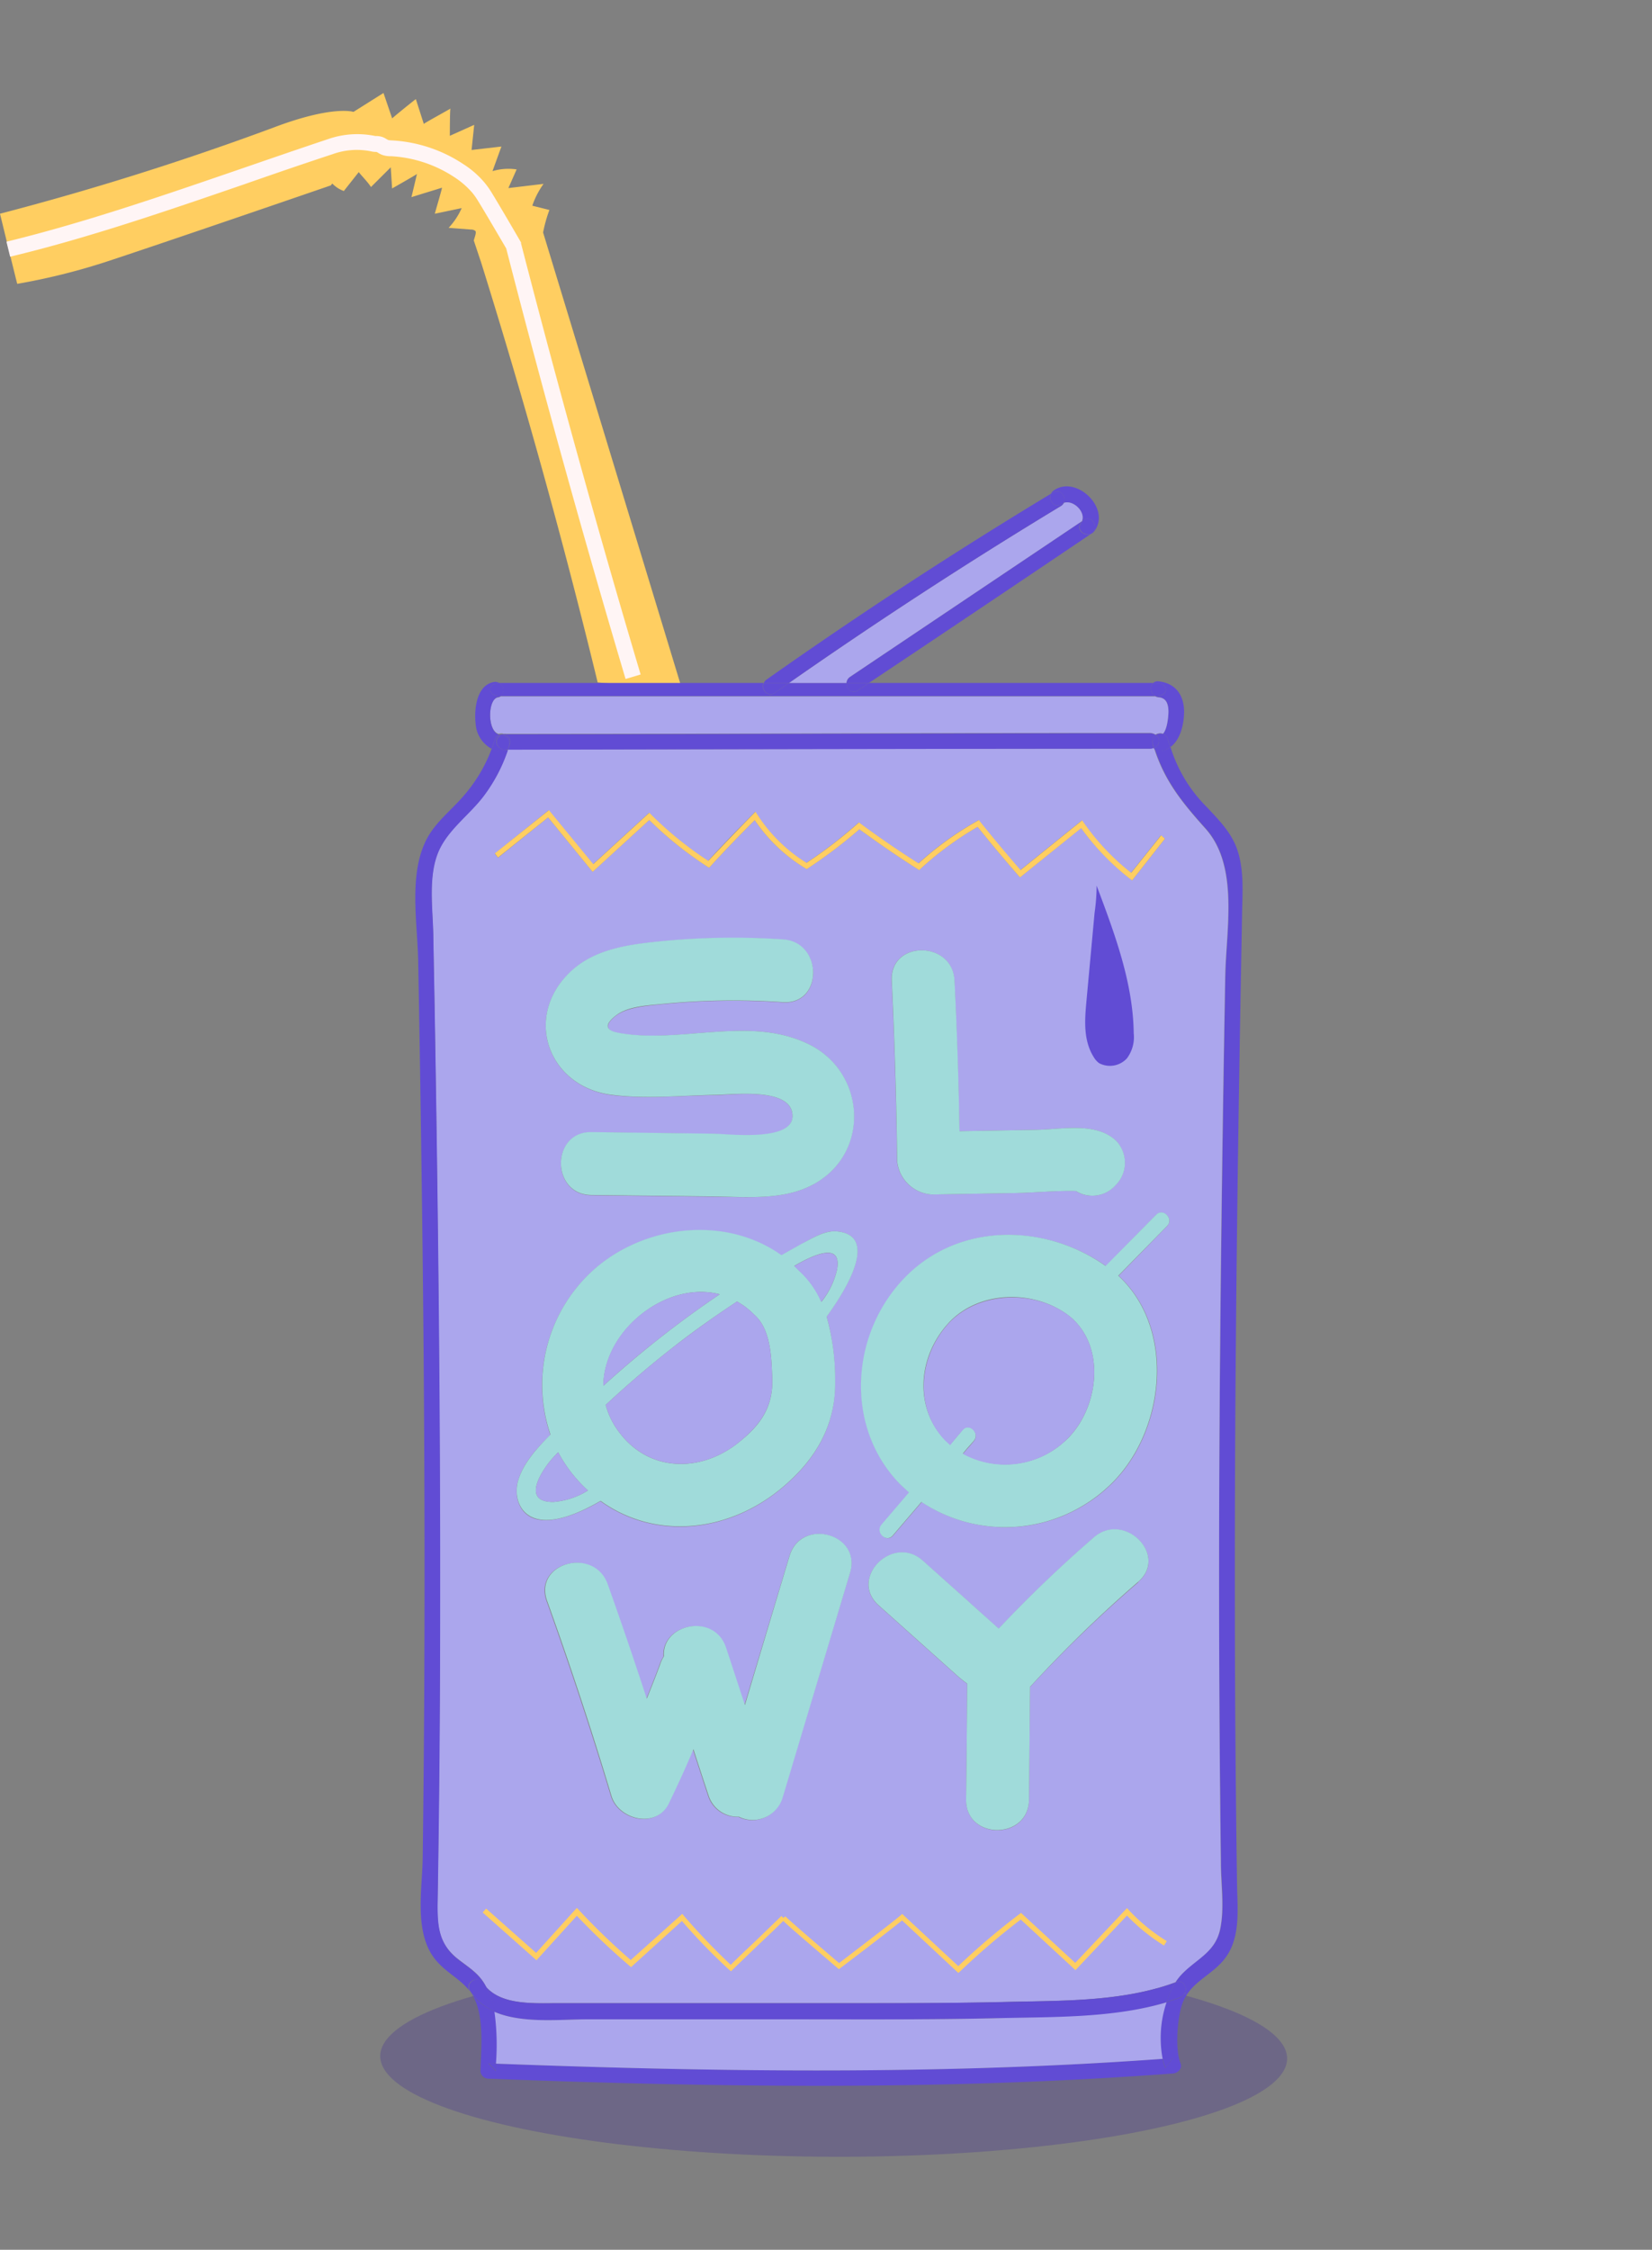 <svg xmlns="http://www.w3.org/2000/svg" viewBox="0 0 220.35 300"><rect x="0" y="0" width="220.35" height="300" fill="#808080" stroke="none"/><defs><style>.cls-1{fill:none;}.cls-2{fill:#402e95;opacity:0.3;}.cls-3{fill:#ffce61;}.cls-4{fill:#fff5f5;}.cls-5{fill:#614cd4;}.cls-6{fill:#aba6ed;}.cls-7{fill:#a0dbda;}</style></defs><g id="Capa_2" data-name="Capa 2"><g id="Capa_1-2" data-name="Capa 1"><rect class="cls-1" x="0.35" width="220" height="300"/><ellipse class="cls-2" cx="111.2" cy="274.34" rx="13.26" ry="60.48" transform="translate(-163.45 384.77) rotate(-89.84)"/><path class="cls-3" d="M91,92C85.23,73,72.44,31,72.44,31a19.11,19.11,0,0,1,.84-3L71,27.43a11.16,11.16,0,0,1,1.5-2.91l-4.69.56,1.1-2.49a7.46,7.46,0,0,0-3.22.23l1.19-3.28L62.9,20l.35-3.35L60,18.11s0-3.63.09-3.64-3.61,2-3.56,2.06l-1.06-3.31c-.06,0-3.16,2.52-3.16,2.57L51.15,12.4l-4,2.52S44.43,14,36.51,17A382.35,382.35,0,0,1,0,28.5s2.26,9.27,2.3,9.35A85.79,85.79,0,0,0,15,34.63c9.91-3.29,29.13-9.91,29.13-9.91l.19-.25a4,4,0,0,0,1.54,1l2-2.53c-.05.05,1.2,1.31,1.62,2l2.64-2.63.18,2.82s3.28-1.86,3.31-1.93-.73,3.09-.73,3.09c1.65-.52,4-1.23,4.07-1.26S58,28.42,58,28.5l3.58-.75a9.26,9.26,0,0,1-1.74,2.63l3,.23a.89.89,0,0,1,.56.18c.2.19-.15,1-.2,1.29l1,3Q72.87,62.83,79.72,91Z"/><path class="cls-4" d="M83.44,90.54c-5.63-18.94-11-38.26-15.92-57.41-1.2-2.05-3.48-5.94-4-6.72a7.92,7.92,0,0,0-.57-.76,11.14,11.14,0,0,0-2.31-2,17,17,0,0,0-8.48-2.82A3.22,3.22,0,0,1,51,20.66a2.91,2.91,0,0,1-.56-.28,1.55,1.55,0,0,0-.22-.12h-.14a2.94,2.94,0,0,1-.64-.09,9.54,9.54,0,0,0-5.08.39c-3.95,1.3-7.91,2.66-11.74,4-10.27,3.53-20.9,7.19-31.27,9.67l-.49-2C11.18,29.72,21.75,26.08,32,22.56c3.84-1.32,7.8-2.69,11.73-4a11.78,11.78,0,0,1,6.34-.42h.16a2.52,2.52,0,0,1,.78.13,2.8,2.8,0,0,1,.55.28,2.53,2.53,0,0,0,.23.12,2.23,2.23,0,0,0,.44.05,19.1,19.1,0,0,1,9.58,3.17,12.38,12.38,0,0,1,2.75,2.38c.24.28.48.6.71.93.71,1.07,4,6.73,4.15,7l.08.13,0,.14C74.45,51.64,79.81,71,85.45,89.94Z"/><path class="cls-5" d="M164.92,113c1.07,2.84.8,6,.75,8.95q-.1,5.51-.2,11c-.47,26.3-.78,52.6-.76,78.89q0,19.71.29,39.41c.05,3.37.55,7.35-1.82,10.16-1.5,1.79-3.6,2.65-4.85,4.53l-.27-.19c.32-.75-.22-1.81-1.18-1.45l-.07,0a8.07,8.07,0,0,1,.65-.86c1.94-2.18,4.61-3,5.3-6.17.61-2.8.14-6,.11-8.83-.37-26.38-.32-52.77,0-79.16q.22-19.55.58-39.09c.11-6.27,1.85-14.69-2.63-19.72-3.07-3.43-5.4-6.26-6.8-10.61a.87.87,0,0,0,.76.26,2.68,2.68,0,0,0,1.34-.52,19.31,19.31,0,0,0,4.7,7.87C162.42,109.18,164.06,110.78,164.92,113Z"/><path class="cls-6" d="M160.79,110.5c4.48,5,2.74,13.45,2.63,19.72q-.36,19.54-.58,39.09c-.29,26.39-.34,52.78,0,79.16,0,2.86.5,6-.11,8.83-.69,3.17-3.36,4-5.3,6.17a8.07,8.07,0,0,0-.65.86c-7.16,2.65-15.33,2.43-22.88,2.62-7.93.2-15.87.16-23.79.16h-36c-2.86,0-7.14.26-9.24-2.13-.12-.23-.25-.46-.39-.68-.91-1.4-2.25-2.15-3.51-3.17-2.41-1.95-2.66-4.24-2.62-7.1q.32-19.71.34-39.44c0-26.3-.26-52.59-.71-78.89-.06-3.66-.13-7.33-.2-11s-.76-8.12.83-11.48c1.34-2.8,4.09-4.7,5.93-7.16a21.63,21.63,0,0,0,3.2-6.11c3.73,0,58.51-.13,85.55-.13a1.72,1.72,0,0,0,.58-.09l.1.14C155.39,104.24,157.72,107.07,160.79,110.5Zm-5.12,53c.94-1-.54-2.45-1.48-1.48l-6.67,6.8c-8-5.6-19.39-5.87-26.6,1.36-7.47,7.48-8.33,20.18-.72,27.84.36.35.72.68,1.09,1l-3.66,4.28c-.87,1,.6,2.5,1.48,1.48l3.84-4.49a20.2,20.2,0,0,0,25-2.12c7.41-6.87,9.11-20.8,1.26-28.05ZM151,117.41l4.38-5.57-.54-.44-4,5a31.7,31.7,0,0,1-6.33-6.7l-.21-.3-8.22,6.63c-1.82-2.1-3.63-4.26-5.37-6.43l-.18-.24-.26.15a42.79,42.79,0,0,0-7.79,5.63c-2.63-1.67-5.22-3.44-7.72-5.29l-.23-.17-.21.19a62.15,62.15,0,0,1-6.78,5.2,20.85,20.85,0,0,1-6.57-6.45l-.24-.37-.3.31c-2,2-4.06,4.13-6,6.24a47.52,47.52,0,0,1-7.62-6.17l-.24-.24-7.48,6.85-5.91-7.2L66,113.83l.43.55L73.11,109l5.94,7.25,7.55-6.91a48.78,48.78,0,0,0,7.74,6.21l.25.15.2-.22c1.9-2.07,3.88-4.13,5.88-6.13a21.63,21.63,0,0,0,6.74,6.42l.2.12.18-.13a63.42,63.42,0,0,0,6.84-5.19c2.51,1.84,5.11,3.63,7.75,5.3l.23.15.19-.19a43.33,43.33,0,0,1,7.6-5.58c1.76,2.2,3.59,4.37,5.43,6.49l.23.25,8.15-6.59a32.65,32.65,0,0,0,6.52,6.76Zm.82,93.54c4.09-3.53-1.86-9.44-5.92-5.92a173.42,173.42,0,0,0-12.69,12.16l-1.41-1.26c-.92-.82-1.84-1.64-2.76-2.48l-5.94-5.31c-4-3.59-9.94,2.32-5.92,5.93l10.28,9.2a17.37,17.37,0,0,0,1.55,1.26q-.06,7.74-.15,15.48c0,5.39,8.33,5.4,8.39,0q.06-7.51.14-15.06l.09-.08A174.4,174.4,0,0,1,151.82,211Zm-3-52.94a4.24,4.24,0,0,0,0-5.93c-2.7-2.5-7.23-1.48-10.61-1.42l-10.25.18q-.18-10-.66-20.08c-.25-5.37-8.63-5.4-8.37,0q.57,12,.72,24.08a4.93,4.93,0,0,0,4.71,4.44l11.08-.19c2.61-.05,5.39-.34,8.06-.27a4.13,4.13,0,0,0,5.1-.58Zm-35.45,51.7c1.55-5.17-6.53-7.39-8.08-2.22q-3,9.94-6,19.9c-.84-2.55-1.67-5.1-2.51-7.64-1.55-4.72-8.6-3.2-8.29,1.14a4.41,4.41,0,0,0-.43.87c-.59,1.61-1.22,3.21-1.86,4.79-1.67-5.12-3.39-10.21-5.21-15.27s-9.91-2.87-8.08,2.23q4.62,12.88,8.58,26c1,3.21,6,4.4,7.66,1,1.14-2.38,2.23-4.8,3.27-7.23q1,3.06,2,6.1a4.07,4.07,0,0,0,4.07,2.9,4.16,4.16,0,0,0,5.83-2.54Zm-3.13-34.14c3.17-4.32,6.75-10.92,1.32-11.37-1.65-.13-3.36,1-4.72,1.74l-2.63,1.48c-7.21-5.14-17.6-4.18-24.48,1.46a20.57,20.57,0,0,0-6.32,22.47c-1.88,1.81-3.62,3.81-4.28,6s.14,4.72,2.53,5.25,5.75-.86,8.43-2.42c7.16,5.16,16.78,4.29,23.93-1.53,4.59-3.74,7.44-8.34,7.36-14.38A31.18,31.18,0,0,0,110.26,175.57Zm-1.76-17.64c7.64-4.15,7-14.92-.59-18.67-7.91-3.91-17.19,0-25.45-1.51-1.79-.32-1.71-1.24-.22-2.35s4.22-1.3,6.1-1.49a96.29,96.29,0,0,1,16.11-.24c5.39.34,5.36-8,0-8.37a98.47,98.47,0,0,0-16.11.23c-4.18.42-8.75.94-12,3.87-6.7,6-3.27,15.6,5.39,16.64,4.42.53,9.05.06,13.5,0,2.32,0,9.64-1.06,10.43,2.22,1,4.21-8.56,3-10.59,2.94L78.87,151c-5.39-.06-5.4,8.32,0,8.39l16.18.19C99.44,159.59,104.47,160.12,108.5,157.93Z"/><path class="cls-5" d="M158.06,265.76l.27.19a5.54,5.54,0,0,0-.72,1.53c-.57,1.85-.9,5.76-.14,7.68.27.69-.4,1.28-1,1.33-30.4,2.29-60.95,1.86-91.38.69a1.07,1.07,0,0,1-1-1c.08-2.82.39-5.87-.4-8.61a6.29,6.29,0,0,0-1-2l0,0A7.24,7.24,0,0,0,66,268.22a32,32,0,0,1,.2,6.91l-1.07,0,1,1.05c0-.34,0-.67,0-1,29.63,1.12,59.34,1.51,88.93-.64a7.79,7.79,0,0,0,.37,1.24l1-1.34-1.38.1a14.82,14.82,0,0,1,.52-7.54c.62-.19,1.24-.4,1.84-.62A1.07,1.07,0,0,0,158.06,265.76Z"/><path class="cls-5" d="M156.88,264.31c1-.36,1.5.7,1.18,1.45a1.07,1.07,0,0,1-.62.57c-.6.22-1.22.43-1.84.62a10.53,10.53,0,0,1,1.21-2.62Z"/><path class="cls-5" d="M157.94,94.84c0,1.62-.46,3.82-1.85,4.79-.12-.36-.23-.72-.34-1.09a1,1,0,0,0-.63-.69c.61-.63.75-2.51.73-3,0-1-.28-1.79-1.34-1.89a1.09,1.09,0,0,1-.42-.13h.1c1.75,0,1.75-1.75,0-1.75h-.39a.94.94,0,0,1,.71-.22C156.75,91.07,157.9,92.63,157.94,94.84Z"/><path class="cls-5" d="M156.46,274.39l-1,1.34a7.79,7.79,0,0,1-.37-1.24Z"/><path class="cls-5" d="M155.75,98.54c.11.37.22.73.34,1.09a2.68,2.68,0,0,1-1.34.52.87.87,0,0,1-.76-.26,1.42,1.42,0,0,1-.05-.16,1,1,0,0,0,.44-1.56.89.89,0,0,1,.37-.11.59.59,0,0,0,.37-.21A1,1,0,0,1,155.75,98.54Z"/><path class="cls-6" d="M155.85,94.84c0,.5-.12,2.38-.73,3a1.16,1.16,0,0,0-1,.12,1.5,1.5,0,0,0-.85-.23c-28,0-56.88.13-85.76.13a1.12,1.12,0,0,0-.32,0,1,1,0,0,0-.66,0C65,97.52,65,93.2,66.43,93a.82.82,0,0,0,.36-.14h87.3a1.09,1.09,0,0,0,.42.13C155.57,93.05,155.82,93.88,155.85,94.84Z"/><path class="cls-7" d="M154.19,162c.94-1,2.42.52,1.48,1.48l-6.51,6.63c7.85,7.25,6.15,21.18-1.26,28.05a20.2,20.2,0,0,1-25,2.12l-3.84,4.49c-.88,1-2.35-.47-1.48-1.48l3.66-4.28c-.37-.33-.73-.66-1.09-1-7.61-7.66-6.75-20.36.72-27.84,7.21-7.23,18.62-7,26.6-1.36Zm-11.83,29.88c4.15-4.1,5.22-12.18.44-16.25-4.61-3.73-12.21-3.66-16.29.8s-4.65,11.27-.39,15.65c.21.2.41.37.62.56.55-.66,1.11-1.31,1.67-2,.87-1,2.35.46,1.48,1.48-.48.56-1,1.12-1.45,1.69A11.74,11.74,0,0,0,142.36,191.87Z"/><path class="cls-5" d="M156.81,264.33A10.53,10.53,0,0,0,155.6,267c-7.31,2.23-15.5,2-23,2.12-8.86.2-17.74.14-26.6.14H78.27c-3.5,0-8.62.61-12.32-1A10.39,10.39,0,0,0,64.89,265c2.1,2.39,6.38,2.13,9.24,2.13h36c7.92,0,15.86,0,23.79-.16C141.48,266.76,149.65,267,156.81,264.33Z"/><path class="cls-3" d="M155.38,111.84,151,117.41l-.27-.22a32.65,32.65,0,0,1-6.52-6.76L136.06,117l-.23-.25c-1.84-2.12-3.67-4.29-5.43-6.49a43.33,43.33,0,0,0-7.6,5.58l-.19.19-.23-.15c-2.64-1.67-5.24-3.46-7.75-5.3a63.42,63.42,0,0,1-6.84,5.19l-.18.13-.2-.12a21.63,21.63,0,0,1-6.74-6.42c-2,2-4,4.06-5.88,6.13l-.2.22-.25-.15a48.78,48.78,0,0,1-7.74-6.21l-7.55,6.91L73.11,109l-6.68,5.35-.43-.55,7.22-5.77,5.91,7.2,7.48-6.85.24.24a47.52,47.52,0,0,0,7.62,6.17c2-2.11,4-4.21,6-6.24l.3-.31.24.37a20.85,20.85,0,0,0,6.57,6.45,62.15,62.15,0,0,0,6.78-5.2l.21-.19.23.17c2.5,1.85,5.09,3.62,7.72,5.29a42.79,42.79,0,0,1,7.79-5.63l.26-.15.18.24c1.74,2.17,3.55,4.33,5.37,6.43l8.22-6.63.21.3a31.7,31.7,0,0,0,6.33,6.7l4-5Z"/><path class="cls-5" d="M154.16,98a1.16,1.16,0,0,1,1-.12.59.59,0,0,1-.37.21.89.89,0,0,0-.37.11A.61.61,0,0,0,154.16,98Z"/><path class="cls-6" d="M155.6,267a14.82,14.82,0,0,0-.52,7.54c-29.59,2.15-59.3,1.76-88.93.64a32,32,0,0,0-.2-6.91c3.7,1.6,8.82,1,12.32,1H106c8.86,0,17.74.06,26.6-.14C140.1,268.92,148.29,269.18,155.6,267Z"/><path class="cls-5" d="M154.19,91.07c1.75,0,1.75,1.75,0,1.75h-.1a1.15,1.15,0,0,1-.29-1.75Z"/><path class="cls-5" d="M154.38,98.17a1,1,0,0,1-.44,1.56,5.76,5.76,0,0,1-.18-.59A1.12,1.12,0,0,1,154.38,98.17Z"/><path class="cls-5" d="M154.16,98a.61.61,0,0,1,.22.2,1.12,1.12,0,0,0-.62,1l0,0A.94.94,0,0,1,154.16,98Z"/><path class="cls-5" d="M154.09,92.82H102.76v-.21a1,1,0,0,0,.55-.19l1.93-1.35h7.66c0,.77.73,1.54,1.53,1l1.47-1h37.9A1.15,1.15,0,0,0,154.09,92.82Z"/><path class="cls-5" d="M153.94,99.73a1.42,1.42,0,0,0,.05.16l-.1-.14Z"/><path class="cls-5" d="M153.94,99.73l-.05,0a1,1,0,0,1-.13-.61A5.76,5.76,0,0,0,153.94,99.73Z"/><path class="cls-5" d="M153.76,99.14a1,1,0,0,0,.13.61,1.72,1.72,0,0,1-.58.09c-27,0-81.82.12-85.55.13.09-.27.18-.54.26-.81a1,1,0,0,0-.79-1.25,1.12,1.12,0,0,1,.32,0c28.88,0,57.76-.13,85.76-.13a1.5,1.5,0,0,1,.85.23.94.94,0,0,0-.42,1.12Z"/><path class="cls-7" d="M145.9,205c4.06-3.52,10,2.39,5.92,5.92a174.4,174.4,0,0,0-14.34,13.92l-.09.08q-.07,7.55-.14,15.06c-.06,5.4-8.43,5.39-8.39,0q.09-7.74.15-15.48a17.37,17.37,0,0,1-1.55-1.26l-10.28-9.2c-4-3.61,1.92-9.52,5.92-5.93l5.94,5.31c.92.84,1.84,1.66,2.76,2.48l1.41,1.26A173.42,173.42,0,0,1,145.9,205Z"/><path class="cls-7" d="M148.84,152.08a4.24,4.24,0,0,1,0,5.93l-.22.23a4.13,4.13,0,0,1-5.1.58c-2.67-.07-5.45.22-8.06.27l-11.08.19a4.93,4.93,0,0,1-4.71-4.44q-.15-12-.72-24.08c-.26-5.4,8.12-5.37,8.37,0q.5,10,.66,20.08l10.25-.18C141.61,150.6,146.14,149.58,148.84,152.08Z"/><path class="cls-5" d="M140.54,65.41c3-2.14,7.7,2.39,5.43,5.42a.94.94,0,0,1-.39.33c1.12-.75.07-2.57-1.05-1.81l-.21.14c.51-1.26-1.19-2.87-2.42-2.43.4-.8-.5-2-1.46-1.39l-.25.15A1,1,0,0,1,140.54,65.41Z"/><path class="cls-5" d="M144.53,69.35c1.12-.76,2.17,1.06,1.05,1.81l0,0c-.86.4-2.06-.49-1.38-1.41a1.33,1.33,0,0,0,.16-.28Z"/><path class="cls-5" d="M145.54,71.18q-14.82,10-29.64,19.89h-3a1.07,1.07,0,0,1,.47-.81l30.95-20.77a1.33,1.33,0,0,1-.16.28C143.48,70.69,144.68,71.58,145.54,71.18Z"/><path class="cls-6" d="M141.9,67.06c1.23-.44,2.93,1.17,2.42,2.43L113.37,90.26a1.07,1.07,0,0,0-.47.81h-7.66Q123,78.66,141.5,67.48A1.07,1.07,0,0,0,141.9,67.06Z"/><path class="cls-6" d="M142.8,175.62c4.78,4.07,3.71,12.15-.44,16.25a11.74,11.74,0,0,1-13.92,2c.48-.57,1-1.13,1.45-1.69.87-1-.61-2.51-1.48-1.48-.56.65-1.12,1.3-1.67,2-.21-.19-.41-.36-.62-.56-4.26-4.38-3.58-11.29.39-15.65S138.19,171.89,142.8,175.62Z"/><path class="cls-5" d="M140.44,65.67c1-.59,1.86.59,1.46,1.39a1.24,1.24,0,0,0-.3.16c-.94.66-1.83-.54-1.41-1.39h0Z"/><path class="cls-5" d="M141.6,67.22a1.24,1.24,0,0,1,.3-.16,1.07,1.07,0,0,1-.4.42Q123,78.67,105.24,91.07h-3.36a1.09,1.09,0,0,1,.38-.46q18.52-13.06,37.93-24.78C139.77,66.68,140.66,67.88,141.6,67.22Z"/><path class="cls-5" d="M115.9,91.07l-1.47,1c-.8.55-1.56-.22-1.53-1Z"/><path class="cls-7" d="M105.31,207.49c1.55-5.17,9.63-3,8.08,2.22l-9,30a4.16,4.16,0,0,1-5.83,2.54,4.07,4.07,0,0,1-4.07-2.9q-1-3-2-6.1c-1,2.43-2.13,4.85-3.27,7.23-1.63,3.4-6.69,2.21-7.66-1q-3.94-13.11-8.58-26c-1.83-5.1,6.28-7.28,8.08-2.23s3.54,10.15,5.21,15.27c.64-1.58,1.27-3.18,1.86-4.79a4.41,4.41,0,0,1,.43-.87c-.31-4.34,6.74-5.86,8.29-1.14.84,2.54,1.67,5.09,2.51,7.64Q102.32,217.43,105.31,207.49Z"/><path class="cls-7" d="M111.58,164.2c5.43.45,1.85,7.05-1.32,11.37a31.18,31.18,0,0,1,1.14,8.65c.08,6-2.77,10.64-7.36,14.38-7.15,5.82-16.77,6.69-23.93,1.53-2.68,1.56-6,3-8.43,2.42s-3.2-3.1-2.53-5.25,2.4-4.14,4.28-6a20.57,20.57,0,0,1,6.32-22.47c6.88-5.64,17.27-6.6,24.48-1.46l2.63-1.48C108.22,165.2,109.93,164.07,111.58,164.2Zm.08,5c.61-3.67-3.22-1.84-5.72-.4l.63.6a12.15,12.15,0,0,1,3,4.19A10.65,10.65,0,0,0,111.66,169.22ZM98.53,192.34c3-2.38,4.64-4.8,4.47-8.68-.11-2.72-.2-6.4-2.36-8.32a10.44,10.44,0,0,0-2.33-1.79c-3,2-5.88,4-8.69,6.23-3.05,2.39-6,4.92-8.83,7.56a10.4,10.4,0,0,0,1.59,3.36C86.38,196.36,93.42,196.45,98.53,192.34ZM96,172.59c-7.14-1.87-15.47,4.83-15.52,12.2q3.94-3.58,8.15-6.86Q92.22,175.14,96,172.59ZM78.42,198.75a19.6,19.6,0,0,1-2.1-2.24,19.23,19.23,0,0,1-1.87-2.86l-.7.74c-1.16,1.27-4.52,5.94.08,5.89A10.2,10.2,0,0,0,78.42,198.75Z"/><path class="cls-6" d="M105.94,168.82c2.5-1.44,6.33-3.27,5.72.4a10.65,10.65,0,0,1-2.13,4.39,12.15,12.15,0,0,0-3-4.19Z"/><path class="cls-7" d="M107.91,139.26c7.6,3.75,8.23,14.52.59,18.67-4,2.19-9.06,1.66-13.45,1.61l-16.18-.19c-5.4-.07-5.39-8.45,0-8.39l16.18.21c2,0,11.59,1.27,10.59-2.94C104.85,145,97.53,146,95.21,146c-4.45.09-9.08.56-13.5,0-8.66-1-12.09-10.62-5.39-16.64,3.27-2.93,7.84-3.45,12-3.87a98.47,98.47,0,0,1,16.11-.23c5.36.33,5.39,8.71,0,8.37a96.29,96.29,0,0,0-16.11.24c-1.88.19-4.53.3-6.1,1.49s-1.57,2,.22,2.35C90.72,139.26,100,135.35,107.91,139.26Z"/><path class="cls-5" d="M105.24,91.07l-1.93,1.35a1,1,0,0,1-.55.19,1.12,1.12,0,0,1-.88-1.54Z"/><path class="cls-6" d="M103,183.66c.17,3.88-1.51,6.3-4.47,8.68-5.11,4.11-12.15,4-16.15-1.64a10.4,10.4,0,0,1-1.59-3.36c2.84-2.64,5.78-5.17,8.83-7.56,2.81-2.2,5.72-4.26,8.69-6.23a10.44,10.44,0,0,1,2.33,1.79C102.8,177.26,102.89,180.94,103,183.66Z"/><path class="cls-5" d="M102.76,92.61v.21h-36a1.06,1.06,0,0,0-.18-1.75h35.27A1.12,1.12,0,0,0,102.76,92.61Z"/><path class="cls-6" d="M80.47,184.79c0-7.37,8.38-14.07,15.52-12.2q-3.78,2.55-7.37,5.34Q84.41,181.2,80.47,184.79Z"/><path class="cls-6" d="M76.32,196.51a19.6,19.6,0,0,0,2.1,2.24,10.2,10.2,0,0,1-4.59,1.53c-4.6.05-1.24-4.62-.08-5.89l.7-.74A19.23,19.23,0,0,0,76.32,196.51Z"/><path class="cls-5" d="M67.23,97.91A1,1,0,0,1,68,99.16c-.08.27-.17.54-.26.81h-.39a1.06,1.06,0,0,0-.47-2A.85.85,0,0,1,67.23,97.91Z"/><path class="cls-5" d="M67.55,100h.21a21.63,21.63,0,0,1-3.2,6.11c-1.84,2.46-4.59,4.36-5.93,7.16-1.59,3.36-.89,7.84-.83,11.48s.14,7.33.2,11c.45,26.3.75,52.59.71,78.89q0,19.71-.34,39.44c0,2.86.21,5.15,2.62,7.1,1.26,1,2.6,1.77,3.51,3.17.14.22.27.45.39.68a4.21,4.21,0,0,1-.44-.58c-.72-1.14-2.53-.09-1.8,1.06v0l0,0c-1.25-1.65-3.15-2.45-4.58-4.21-2.89-3.55-1.74-9.4-1.69-13.53.36-26.62.3-53.23,0-79.84q-.23-19.91-.6-39.78c-.09-5.1-1.34-11.73,1.22-16.42,1.16-2.11,3.08-3.61,4.65-5.39a20.46,20.46,0,0,0,3.94-6.51,3,3,0,0,0,1.28.26.9.9,0,0,0,.48-.13Z"/><path class="cls-5" d="M67.55,100h0Z"/><path class="cls-5" d="M66.9,98a1.06,1.06,0,0,1,.47,2C66.05,99.84,65.88,98.42,66.9,98Z"/><path class="cls-5" d="M67.34,100a.9.9,0,0,1-.48.13,3,3,0,0,1-1.28-.26q.23-.6.42-1.23a1,1,0,0,1,.57-.66.71.71,0,0,0,.29,0h0c-1,.42-.85,1.84.47,2Z"/><path class="cls-5" d="M66.57,98a1,1,0,0,1,.66,0,.85.85,0,0,0-.33.09h0A.71.71,0,0,1,66.57,98Z"/><path class="cls-5" d="M66.61,91.07a1.06,1.06,0,0,1,.18,1.75h-.11C65,92.82,64.93,91.13,66.61,91.07Z"/><path class="cls-5" d="M66.68,92.82h.11a.82.82,0,0,1-.36.14c-1.39.24-1.47,4.56.14,5a1,1,0,0,0-.57.66q-.19.63-.42,1.23a4.08,4.08,0,0,1-2.14-3.38c-.21-1.85.1-5.11,2.43-5.52a1.07,1.07,0,0,1,.74.13C64.93,91.13,65,92.82,66.68,92.82Z"/><path class="cls-5" d="M66.15,275.13c0,.34,0,.67,0,1l-1-1.05Z"/><path class="cls-5" d="M64.89,265A10.39,10.39,0,0,1,66,268.22a7.24,7.24,0,0,1-3.29-2.72v0c-.73-1.15,1.08-2.2,1.8-1.06A4.21,4.21,0,0,0,64.89,265Z"/><path class="cls-3" d="M127.82,263.08l-7.5-7c-1.74,1.44-7.92,6.13-8.2,6.33l-.22.17-.22-.18c-4.84-4.13-6.58-5.64-7.2-6.25-1,1-2.16,2.08-3.27,3.14s-2.37,2.27-3.48,3.35l-.22.22-.25-.2a75.71,75.71,0,0,1-6.3-6.5l-6.79,6.15-.23-.2a91.14,91.14,0,0,1-7-6.65l-5.38,5.93-7.18-6.37.46-.52,6.67,5.91,5.43-6,.26.27a89.18,89.18,0,0,0,6.93,6.68L91,255.21l.23.27A88.16,88.16,0,0,0,97.47,262c1-1,2.15-2.08,3.26-3.13l3.5-3.38.24.25.29-.2c.26.31,4.35,3.83,7.16,6.23,1.22-.93,7-5.34,8.18-6.34l.24-.21,7.48,6.95a94.12,94.12,0,0,1,8.14-6.92l.23-.17,7.23,6.66,6.9-7.3.25.27a24.58,24.58,0,0,0,5.06,4.13l-.37.59a24.93,24.93,0,0,1-4.94-4l-6.87,7.28-7.3-6.75a95.24,95.24,0,0,0-8.09,6.92Z"/><path class="cls-5" d="M146,121.71l-1.09,11.82c-.23,2.54-.43,5.22,1,7.47a2.72,2.72,0,0,0,.68.76,3.07,3.07,0,0,0,3.73-.64,4.73,4.73,0,0,0,.9-3.33c-.08-6.73-2.53-13.27-4.95-19.7A26,26,0,0,1,146,121.71Z"/></g></g></svg>